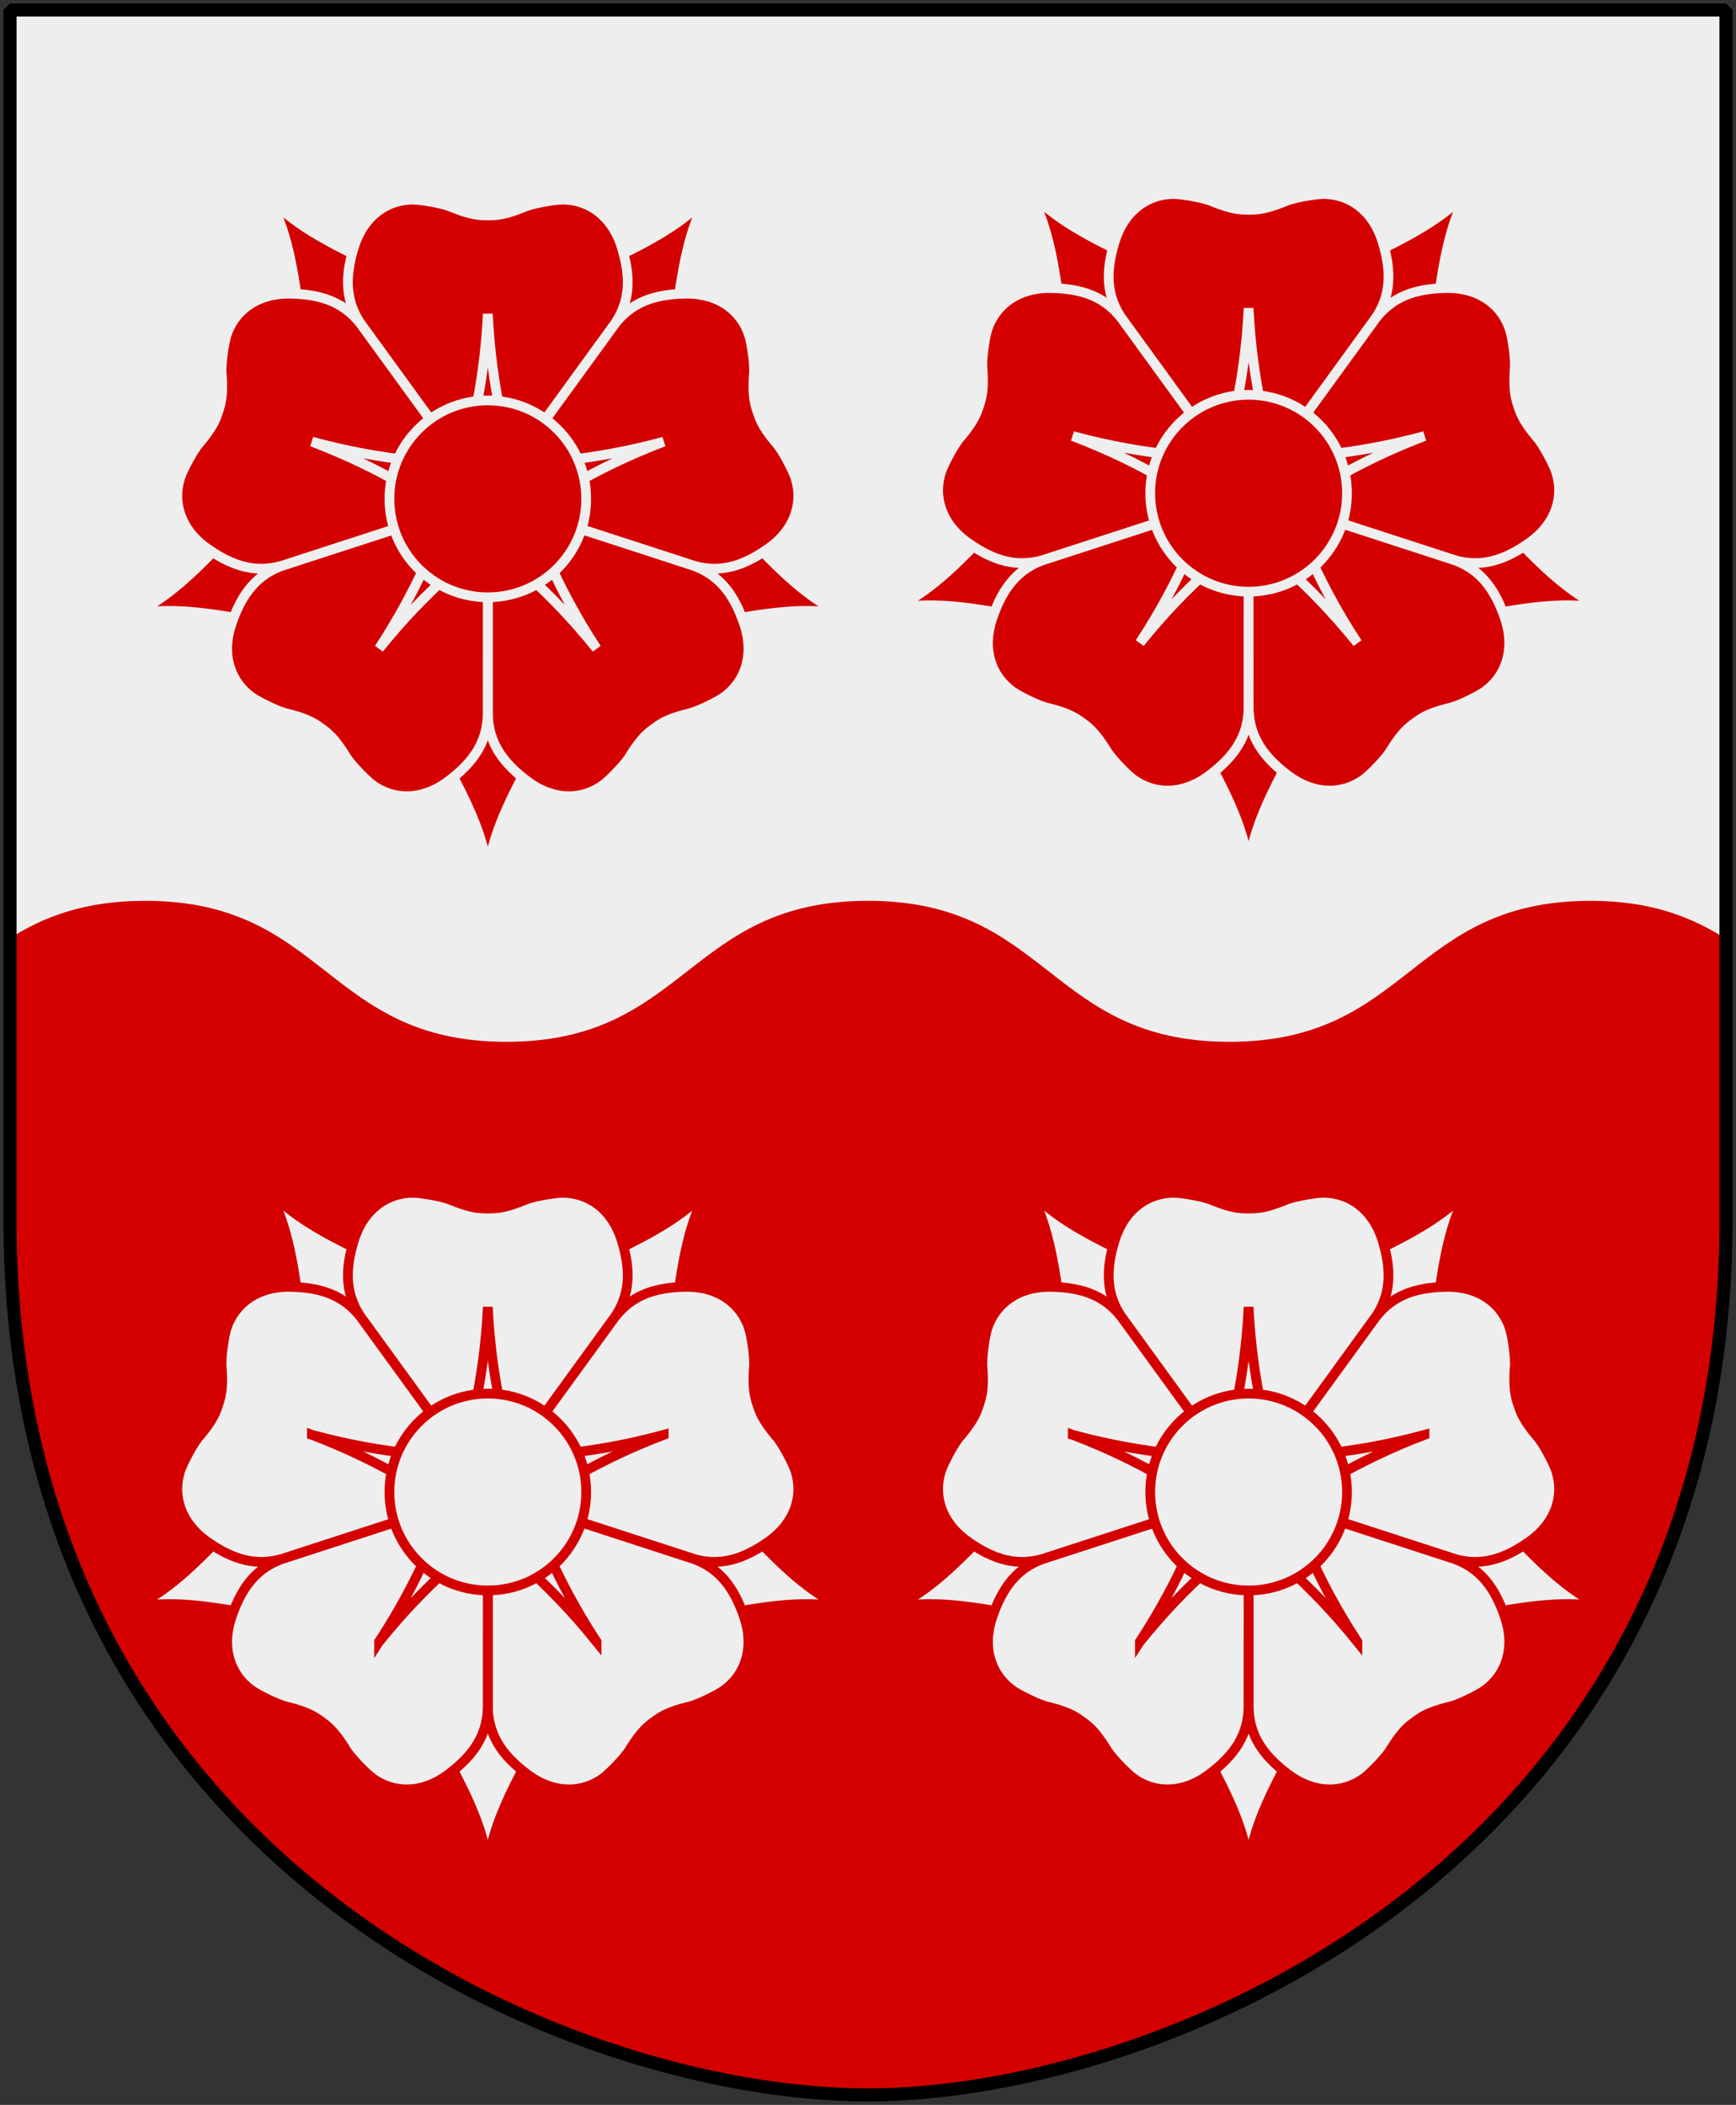 <?xml version="1.0" encoding="UTF-8" standalone="no"?>
<svg
   xmlns:dc="http://purl.org/dc/elements/1.1/"
   xmlns:cc="http://creativecommons.org/ns#"
   xmlns:rdf="http://www.w3.org/1999/02/22-rdf-syntax-ns#"
   xmlns:svg="http://www.w3.org/2000/svg"
   xmlns="http://www.w3.org/2000/svg"
   xmlns:xlink="http://www.w3.org/1999/xlink"
   id="svg4166"
   height="304.2"
   width="251"
   version="1.0">
  <rect width="100%" height="100%" fill="#333333" stroke="none"/>
  <defs
     id="defs4168" />
  <path
     id="Shield"
     style="color:#000000;fill:#eeeeee;fill-opacity:1;stroke:none"
     d="M 249.551,1.44 L 1.45,1.44 L 1.45,174.936 C 0.682,268.657 81.739,302.756 125.5,302.756 C 168.494,302.756 250.318,268.657 249.551,174.936 L 249.551,1.44 z " />
  <path
     id="wave-divider"
     d="m 21,130.188 c -8.823,0 -14.676,2.317 -19.551,5.398 l 0,39.35 C 0.682,268.656 81.739,302.756 125.5,302.756 c 42.994,0 124.818,-34.099 124.051,-127.82 l 0,-39.256 c -4.885,-3.092 -10.737,-5.492 -19.582,-5.492 -26.123,0 -26.096,20.375 -52.219,20.375 -26.123,1e-5 -26.127,-20.375 -52.25,-20.375 -26.123,0 -26.158,20.375 -52.281,20.375 -26.123,1e-5 -26.095,-20.375 -52.219,-20.375 z"
     style="fill:#d40000" />
  <g
     style="fill:#d40000;stroke:#eeeeee;stroke-width:2.473"
     id="Red-rose"
     transform="matrix(0.569,0,0,0.569,70.531,72.093)">
    <g
       id="g3361">
      <path
         id="g1_rose"
         d="m -6,27 -7,36 C -5,77 -1,86 0,95 1,86 5,77 13,63 L 6,27 Z" />
      <use
         height="100%"
         width="100%"
         y="0"
         x="0"
         xlink:href="#g1_rose"
         transform="matrix(0.309,0.951,-0.951,0.309,0,0)"
         id="use7" />
      <use
         height="100%"
         width="100%"
         y="0"
         x="0"
         xlink:href="#g1_rose"
         transform="matrix(-0.809,0.588,-0.588,-0.809,0,0)"
         id="use9" />
      <use
         height="100%"
         width="100%"
         y="0"
         x="0"
         xlink:href="#g1_rose"
         transform="matrix(-0.809,-0.588,0.588,-0.809,0,0)"
         id="use11" />
      <use
         height="100%"
         width="100%"
         y="0"
         x="0"
         xlink:href="#g1_rose"
         transform="matrix(0.309,-0.951,0.951,0.309,0,0)"
         id="use13" />
    </g>
    <g
       id="g3368">
      <g
         id="g2_rose">
        <path
           id="path2843"
           d="m -19,-76 c -6.5,0 -12.5,4 -15,12 -2.5,8 -2.01,14 1.69,19.5 L 0,0 32.31,-44.5 C 36.01,-50 36.5,-56 34,-64 c -2.5,-8 -8.5,-12 -15,-12 -2,0 -8,1 -10,2 -5,2 -7,2 -9,2 -2,0 -4,0 -9,-2 -2,-1 -8,-2 -10,-2 z" />
        <path
           d="m 0,-47 c -1,20 -5,32 -7,42 L 7,-5 C 5,-15 1,-27 0,-47 Z"
           id="path17" />
      </g>
      <use
         xlink:href="#g2_rose"
         transform="matrix(0.309,0.951,-0.951,0.309,0,0)"
         id="use19"
         x="0"
         y="0"
         width="100%"
         height="100%" />
      <use
         xlink:href="#g2_rose"
         transform="matrix(-0.809,0.588,-0.588,-0.809,0,0)"
         id="use21"
         x="0"
         y="0"
         width="100%"
         height="100%" />
      <use
         xlink:href="#g2_rose"
         transform="matrix(-0.809,-0.588,0.588,-0.809,0,0)"
         id="use23"
         x="0"
         y="0"
         width="100%"
         height="100%" />
      <use
         xlink:href="#g2_rose"
         transform="matrix(0.309,-0.951,0.951,0.309,0,0)"
         id="use25"
         x="0"
         y="0"
         width="100%"
         height="100%" />
    </g>
    <circle
       cy="0"
       cx="0"
       id="circle27"
       r="25" />
  </g>
  <use
     xlink:href="#Red-rose"
     height="304.2"
     width="251"
     y="0"
     x="0"
     id="Red-rose-2"
     transform="translate(110,-0.811)" />
  <g
     transform="matrix(0.569,0,0,0.569,70.531,215.626)"
     id="Silver-rose"
     style="fill:#eeeeee;stroke:#d40000;stroke-width:2.473">
    <g
       id="g3454">
      <path
         d="m -6,27 -7,36 C -5,77 -1,86 0,95 1,86 5,77 13,63 L 6,27 Z"
         id="path3456" />
      <use
         id="use3458"
         transform="matrix(0.309,0.951,-0.951,0.309,0,0)"
         xlink:href="#g1_rose"
         x="0"
         y="0"
         width="100%"
         height="100%" />
      <use
         id="use3460"
         transform="matrix(-0.809,0.588,-0.588,-0.809,0,0)"
         xlink:href="#g1_rose"
         x="0"
         y="0"
         width="100%"
         height="100%" />
      <use
         id="use3462"
         transform="matrix(-0.809,-0.588,0.588,-0.809,0,0)"
         xlink:href="#g1_rose"
         x="0"
         y="0"
         width="100%"
         height="100%" />
      <use
         id="use3464"
         transform="matrix(0.309,-0.951,0.951,0.309,0,0)"
         xlink:href="#g1_rose"
         x="0"
         y="0"
         width="100%"
         height="100%" />
    </g>
    <g
       id="g3466">
      <g
         id="g3468">
        <path
           d="m -19,-76 c -6.5,0 -12.5,4 -15,12 -2.5,8 -2.01,14 1.69,19.5 L 0,0 32.31,-44.5 C 36.01,-50 36.5,-56 34,-64 c -2.5,-8 -8.5,-12 -15,-12 -2,0 -8,1 -10,2 -5,2 -7,2 -9,2 -2,0 -4,0 -9,-2 -2,-1 -8,-2 -10,-2 z"
           id="path3470" />
        <path
           id="path3472"
           d="m 0,-47 c -1,20 -5,32 -7,42 L 7,-5 C 5,-15 1,-27 0,-47 Z" />
      </g>
      <use
         height="100%"
         width="100%"
         y="0"
         x="0"
         id="use3474"
         transform="matrix(0.309,0.951,-0.951,0.309,0,0)"
         xlink:href="#g2_rose" />
      <use
         height="100%"
         width="100%"
         y="0"
         x="0"
         id="use3476"
         transform="matrix(-0.809,0.588,-0.588,-0.809,0,0)"
         xlink:href="#g2_rose" />
      <use
         height="100%"
         width="100%"
         y="0"
         x="0"
         id="use3478"
         transform="matrix(-0.809,-0.588,0.588,-0.809,0,0)"
         xlink:href="#g2_rose" />
      <use
         height="100%"
         width="100%"
         y="0"
         x="0"
         id="use3480"
         transform="matrix(0.309,-0.951,0.951,0.309,0,0)"
         xlink:href="#g2_rose" />
    </g>
    <circle
       r="25"
       id="circle3482"
       cx="0"
       cy="0" />
  </g>
  <use
     xlink:href="#Silver-rose"
     height="304.2"
     width="251"
     y="0"
     x="0"
     id="Silver-rose-2"
     transform="translate(110,0)" />
  <path
     id="Frame"
     style="fill:none;fill-opacity:0;stroke:#000000;stroke-width:1.888;stroke-linejoin:bevel"
     d="M 249.551,1.44 L 1.45,1.44 L 1.45,174.936 C 0.682,268.657 81.739,302.756 125.5,302.756 C 168.494,302.756 250.318,268.657 249.551,174.936 L 249.551,1.44 z " />
</svg>
